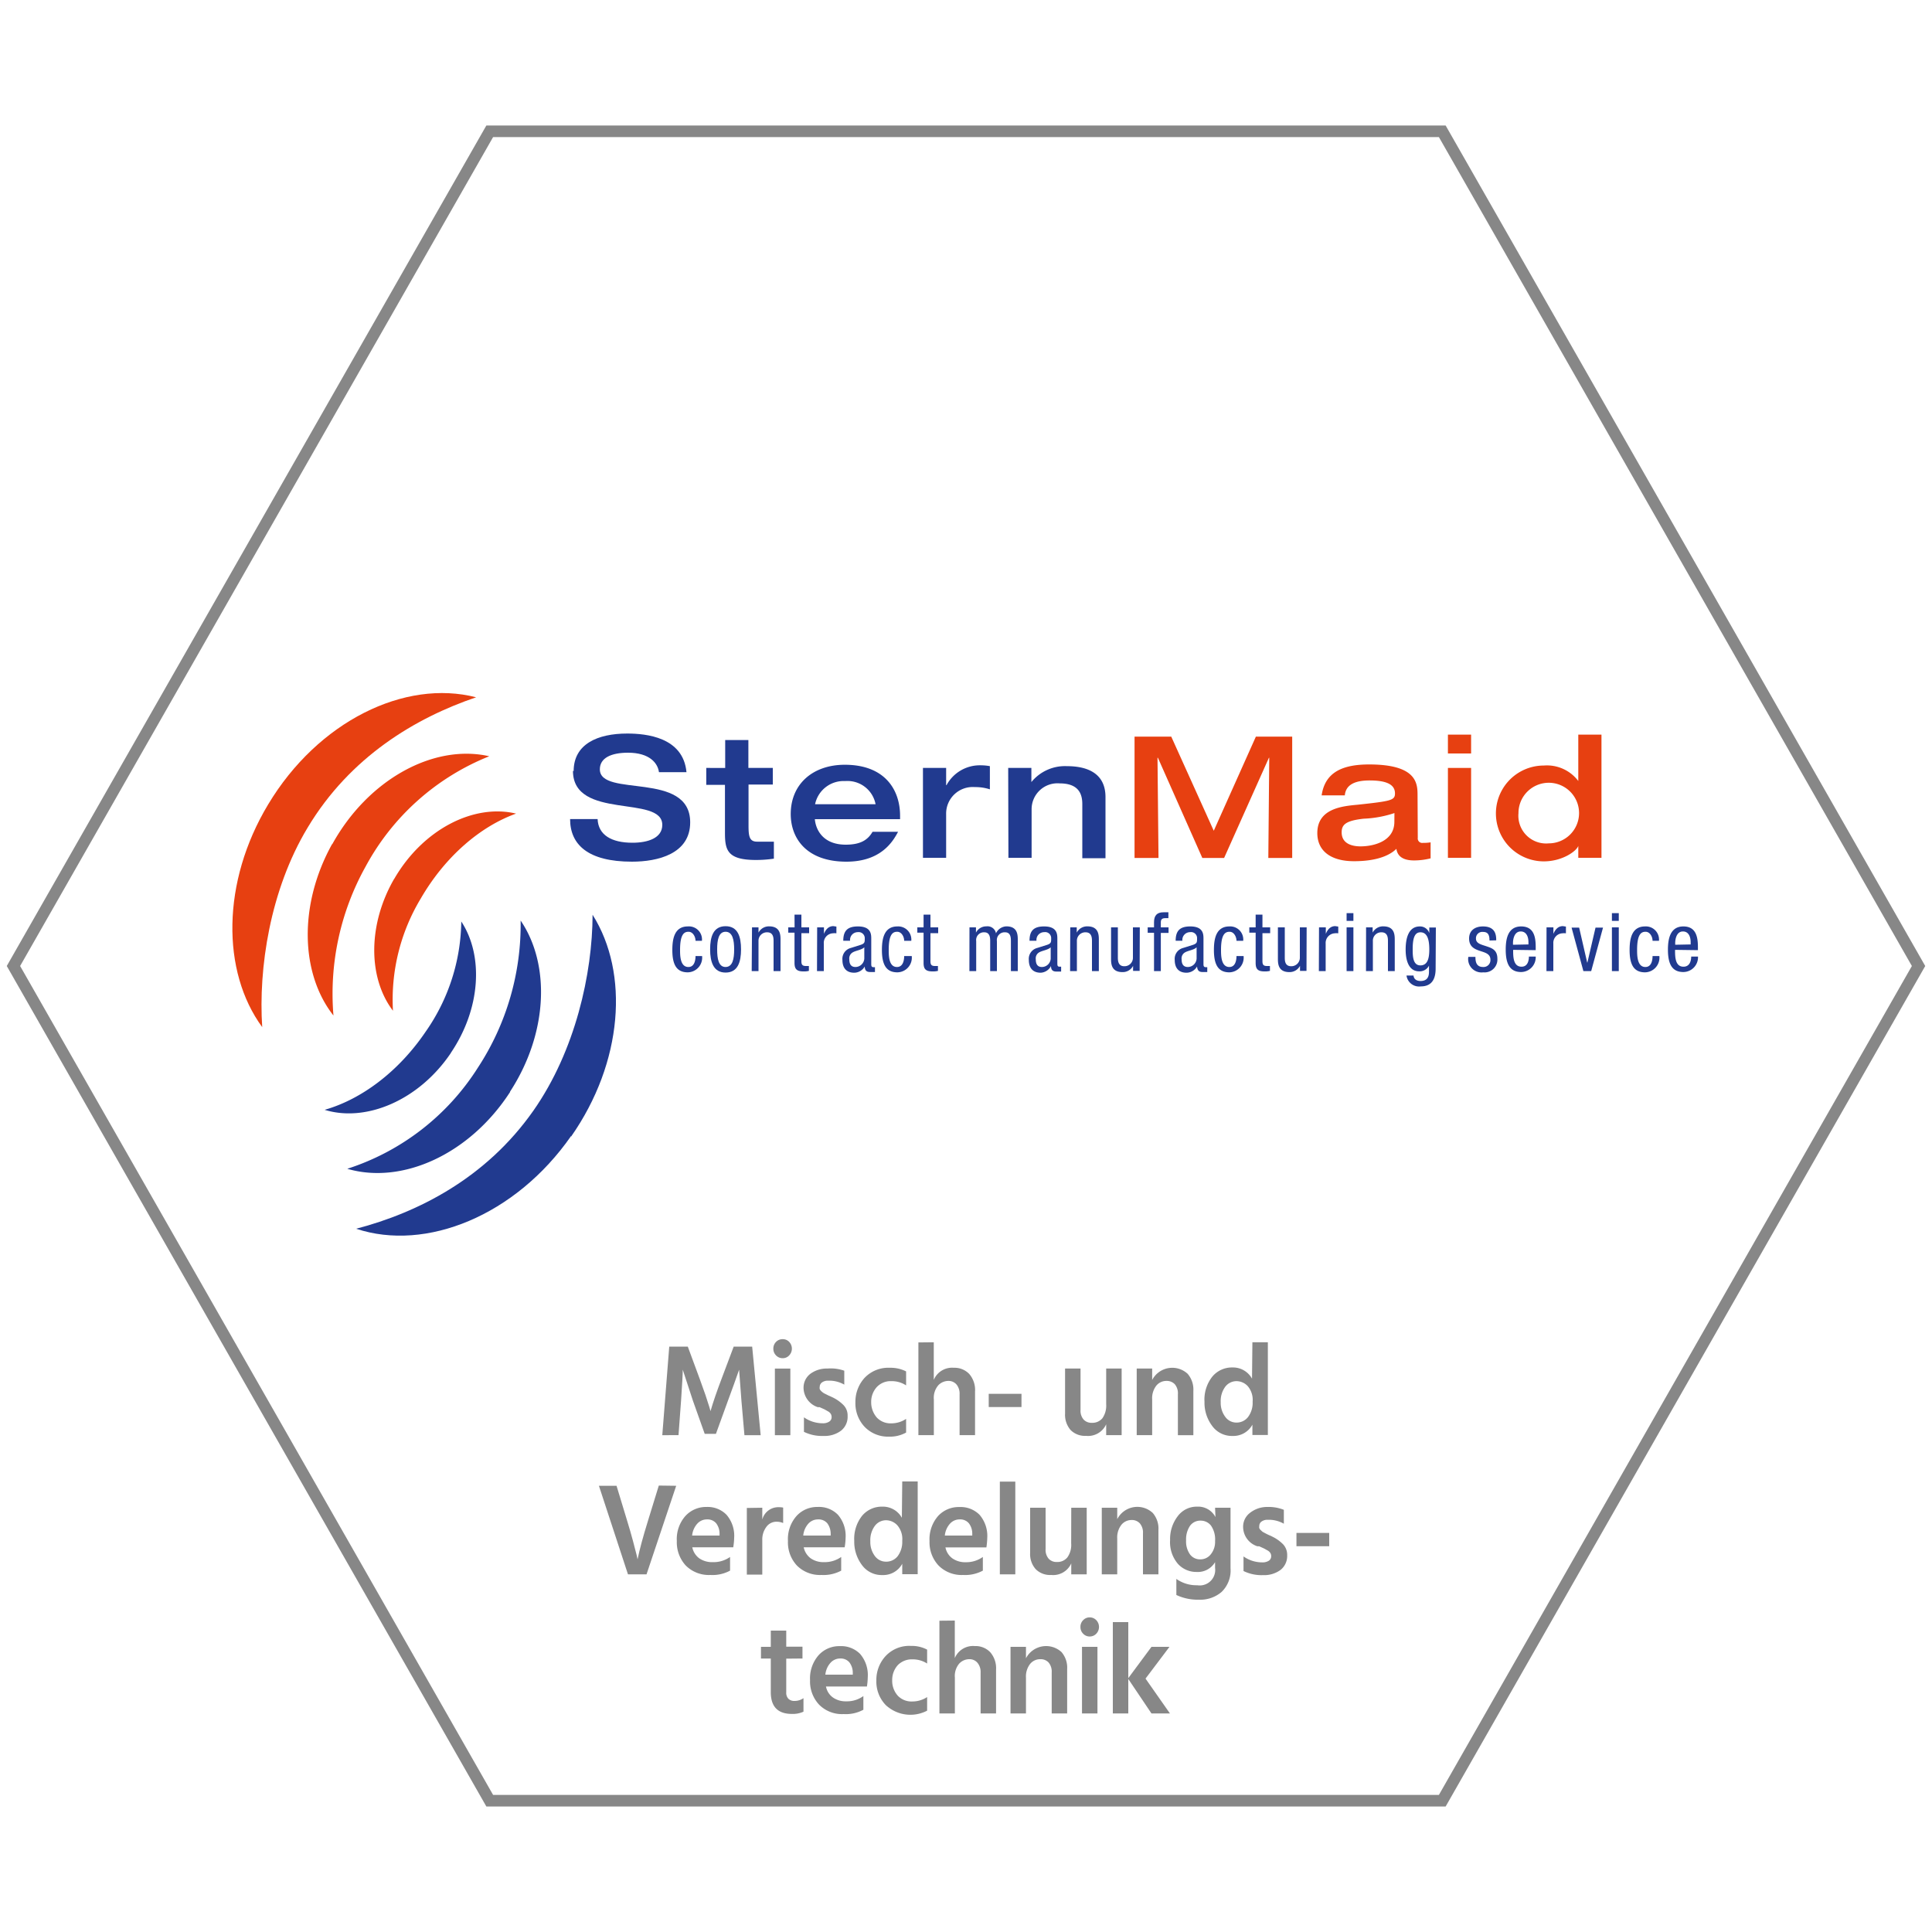 <?xml version="1.0" encoding="UTF-8"?> <svg xmlns="http://www.w3.org/2000/svg" xmlns:xlink="http://www.w3.org/1999/xlink" id="Ebene_1" data-name="Ebene 1" viewBox="0 0 250 250"><defs><style>.cls-1,.cls-6{fill:none;}.cls-2{clip-path:url(#clip-path);}.cls-3{fill:#878787;}.cls-4{fill:#213a8f;}.cls-5{fill:#e74011;}.cls-6{stroke:#878787;stroke-width:1.5px;}</style><clipPath id="clip-path"><rect class="cls-1" x="1.74" y="16.32" width="246.52" height="217.35"></rect></clipPath></defs><g class="cls-2"><path class="cls-3" d="M85.7,185.71l.9-11.46H89l1.54,4.17q.39,1.05.75,2.1c.23.7.4,1.21.5,1.55l.15.53c.34-1.18.82-2.57,1.43-4.18l1.57-4.17h2.39l1.1,11.46h-2.1l-.39-4.47-.3-4c-.41,1.17-.88,2.5-1.44,4l-1.56,4.3H91.19l-1.53-4.3-1.31-4c0,.56-.08,1.88-.22,4l-.33,4.47Z"></path><path class="cls-3" d="M100.07,174.51a1.22,1.22,0,0,1,.35-.87,1.15,1.15,0,0,1,.85-.35,1.12,1.12,0,0,1,.85.35,1.27,1.27,0,0,1,0,1.75,1.13,1.13,0,0,1-.85.36,1.16,1.16,0,0,1-.85-.36A1.21,1.21,0,0,1,100.07,174.51Zm.2,11.2v-8.62h2v8.62Z"></path><path class="cls-3" d="M109.25,177.37v1.8a3.91,3.91,0,0,0-2.08-.51,1.26,1.26,0,0,0-.81.23.72.72,0,0,0-.29.58.75.75,0,0,0,0,.26.75.75,0,0,0,.15.23,1.8,1.8,0,0,0,.21.19,1.36,1.36,0,0,0,.28.18l.32.16a2.71,2.71,0,0,0,.37.17l.36.17a5.08,5.08,0,0,1,1.4,1,1.93,1.93,0,0,1,.52,1.41,2.28,2.28,0,0,1-.85,1.89,3.55,3.55,0,0,1-2.27.68,5.31,5.31,0,0,1-2.53-.53V183.4a4.21,4.21,0,0,0,2.42.77,1.46,1.46,0,0,0,.86-.22.67.67,0,0,0,.3-.58.77.77,0,0,0-.1-.4.94.94,0,0,0-.38-.35l-.44-.25-.63-.28-.07,0-.08,0-.08,0a2.68,2.68,0,0,1-1.85-2.45,2.25,2.25,0,0,1,.88-1.87,3.56,3.56,0,0,1,2.22-.68A5.24,5.24,0,0,1,109.25,177.37Z"></path><path class="cls-3" d="M112.73,181.43a3,3,0,0,0,.73,2,2.43,2.43,0,0,0,1.87.75,3.41,3.41,0,0,0,1.92-.58v1.77a4.24,4.24,0,0,1-2.2.53,4.19,4.19,0,0,1-3.16-1.26,4.43,4.43,0,0,1-1.2-3.18,4.58,4.58,0,0,1,1.2-3.18,4.23,4.23,0,0,1,3.26-1.29,4.4,4.4,0,0,1,2.1.47v1.81a3.36,3.36,0,0,0-1.9-.55,2.46,2.46,0,0,0-1.88.75A2.85,2.85,0,0,0,112.73,181.43Z"></path><path class="cls-3" d="M120.83,173.69v4.87a2.56,2.56,0,0,1,2.58-1.57,2.64,2.64,0,0,1,2,.79,3.17,3.17,0,0,1,.76,2.29v5.64h-2v-5.28a1.87,1.87,0,0,0-.4-1.28,1.36,1.36,0,0,0-1.06-.46,1.81,1.81,0,0,0-1.29.56,2.48,2.48,0,0,0-.58,1.84v4.62h-2v-12Z"></path><path class="cls-3" d="M127.94,182.07v-1.71h4.24v1.71Z"></path><path class="cls-3" d="M143.14,177.09h2v8.62h-2V184.3a2.57,2.57,0,0,1-2.6,1.5,2.63,2.63,0,0,1-2-.75,3,3,0,0,1-.72-2.13v-5.83h2v5.36a1.73,1.73,0,0,0,.4,1.24,1.38,1.38,0,0,0,1.07.42,1.66,1.66,0,0,0,1.36-.59,2.84,2.84,0,0,0,.49-1.8Z"></path><path class="cls-3" d="M149.09,177.09v1.48a2.93,2.93,0,0,1,4.59-.8,3.11,3.11,0,0,1,.74,2.21v5.73h-2v-5.3a1.83,1.83,0,0,0-.4-1.29,1.44,1.44,0,0,0-1.08-.43,1.67,1.67,0,0,0-1.32.62,2.65,2.65,0,0,0-.53,1.78v4.62h-2v-8.62Z"></path><path class="cls-3" d="M162.06,173.69h2v12h-2v-1.34a2.79,2.79,0,0,1-2.56,1.46,3.14,3.14,0,0,1-2.64-1.29,5,5,0,0,1-1-3.13,4.79,4.79,0,0,1,1-3.24,3.29,3.29,0,0,1,2.62-1.2,2.8,2.8,0,0,1,2.53,1.45ZM160,184.08a1.86,1.86,0,0,0,1.49-.71,3.07,3.07,0,0,0,.6-2,2.74,2.74,0,0,0-.63-2,2,2,0,0,0-1.45-.65,1.83,1.83,0,0,0-1.46.72,3.12,3.12,0,0,0-.59,2,3,3,0,0,0,.59,1.9A1.76,1.76,0,0,0,160,184.08Z"></path><path class="cls-3" d="M87.5,192.26l-3.84,11.46h-2.4L77.5,192.26h2.28l1.38,4.55c.28.91.53,1.78.75,2.6s.38,1.43.47,1.81l.12.56q.39-1.91,1.35-5l1.4-4.55Z"></path><path class="cls-3" d="M94.47,201.47v1.77a4.76,4.76,0,0,1-2.54.56,4.22,4.22,0,0,1-3.19-1.22,4.44,4.44,0,0,1-1.16-3.17,4.52,4.52,0,0,1,1.1-3.23A3.61,3.61,0,0,1,91.43,195,3.41,3.41,0,0,1,94,196a4.15,4.15,0,0,1,1,3,8.1,8.1,0,0,1-.12,1.22h-5.3a2.37,2.37,0,0,0,.91,1.43,2.9,2.9,0,0,0,1.73.49A3.68,3.68,0,0,0,94.47,201.47Zm-1.36-2.77v-.25a2.19,2.19,0,0,0-.44-1.34,1.47,1.47,0,0,0-1.19-.5,1.67,1.67,0,0,0-1.24.54,2.69,2.69,0,0,0-.68,1.55Z"></path><path class="cls-3" d="M98.64,195.1v1.53a2.14,2.14,0,0,1,2.13-1.6,2.86,2.86,0,0,1,.57.05v2a2.15,2.15,0,0,0-.85-.17,1.6,1.6,0,0,0-1.33.68,2.71,2.71,0,0,0-.52,1.7v4.46h-2l0-8.62Z"></path><path class="cls-3" d="M108.85,201.47v1.77a4.82,4.82,0,0,1-2.55.56,4.21,4.21,0,0,1-3.18-1.22,4.39,4.39,0,0,1-1.16-3.17,4.52,4.52,0,0,1,1.1-3.23A3.59,3.59,0,0,1,105.8,195a3.43,3.43,0,0,1,2.62,1,4.19,4.19,0,0,1,1,3,8.1,8.1,0,0,1-.12,1.22H104a2.37,2.37,0,0,0,.91,1.43,2.87,2.87,0,0,0,1.72.49A3.69,3.69,0,0,0,108.85,201.47Zm-1.36-2.77v-.25a2.26,2.26,0,0,0-.44-1.34,1.48,1.48,0,0,0-1.2-.5,1.68,1.68,0,0,0-1.24.54,2.68,2.68,0,0,0-.67,1.55Z"></path><path class="cls-3" d="M116.75,191.7h2v12h-2v-1.35a2.79,2.79,0,0,1-2.57,1.46,3.14,3.14,0,0,1-2.64-1.29,5,5,0,0,1-1-3.13,4.81,4.81,0,0,1,1-3.23,3.31,3.31,0,0,1,2.63-1.2,2.8,2.8,0,0,1,2.53,1.44Zm-2.1,10.38a1.88,1.88,0,0,0,1.5-.7,3.08,3.08,0,0,0,.6-2,2.72,2.72,0,0,0-.63-2,2,2,0,0,0-1.45-.66,1.81,1.81,0,0,0-1.46.72,3.1,3.1,0,0,0-.59,2,3,3,0,0,0,.58,1.9A1.78,1.78,0,0,0,114.65,202.08Z"></path><path class="cls-3" d="M127.18,201.47v1.77a4.82,4.82,0,0,1-2.55.56,4.2,4.2,0,0,1-3.18-1.22,4.4,4.4,0,0,1-1.17-3.17,4.57,4.57,0,0,1,1.1-3.23,3.61,3.61,0,0,1,2.75-1.17,3.45,3.45,0,0,1,2.62,1,4.19,4.19,0,0,1,1,3,9.37,9.37,0,0,1-.11,1.22h-5.3a2.29,2.29,0,0,0,.91,1.43,2.87,2.87,0,0,0,1.72.49A3.69,3.69,0,0,0,127.18,201.47Zm-1.37-2.77v-.25a2.19,2.19,0,0,0-.44-1.34,1.46,1.46,0,0,0-1.19-.5,1.67,1.67,0,0,0-1.24.54,2.69,2.69,0,0,0-.68,1.55Z"></path><path class="cls-3" d="M129.38,203.72v-12h2v12Z"></path><path class="cls-3" d="M138.62,195.1h2v8.62h-2V202.3a2.56,2.56,0,0,1-2.6,1.5,2.61,2.61,0,0,1-2-.75,2.93,2.93,0,0,1-.72-2.12V195.1h2v5.35a1.76,1.76,0,0,0,.39,1.24,1.37,1.37,0,0,0,1.07.43,1.65,1.65,0,0,0,1.36-.6,2.76,2.76,0,0,0,.49-1.8Z"></path><path class="cls-3" d="M144.57,195.1v1.48a2.92,2.92,0,0,1,4.6-.8,3.09,3.09,0,0,1,.73,2.21v5.73h-2v-5.31a1.82,1.82,0,0,0-.4-1.28,1.38,1.38,0,0,0-1.08-.44,1.68,1.68,0,0,0-1.32.63,2.65,2.65,0,0,0-.53,1.77v4.63h-2V195.1Z"></path><path class="cls-3" d="M157.23,195.1h2v7.83a3.86,3.86,0,0,1-1.16,3.07,4.24,4.24,0,0,1-2.94,1,6.5,6.5,0,0,1-2.91-.61v-2.08a4.47,4.47,0,0,0,2.71.82,2,2,0,0,0,2.3-2.24v-.75a2.59,2.59,0,0,1-2.4,1.27,3.21,3.21,0,0,1-2.42-1.06,4.33,4.33,0,0,1-1-3.08,4.83,4.83,0,0,1,1-3.09,3.06,3.06,0,0,1,2.52-1.22,2.52,2.52,0,0,1,2.35,1.35Zm-1.91,6.68a1.69,1.69,0,0,0,1.36-.66,2.53,2.53,0,0,0,.55-1.71,3.13,3.13,0,0,0-.53-2,1.68,1.68,0,0,0-1.35-.64,1.63,1.63,0,0,0-1.37.68,3.14,3.14,0,0,0-.5,1.87,2.9,2.9,0,0,0,.52,1.84A1.61,1.61,0,0,0,155.32,201.78Z"></path><path class="cls-3" d="M166.13,195.37v1.8a3.93,3.93,0,0,0-2.08-.51,1.28,1.28,0,0,0-.81.23.7.7,0,0,0-.29.59.69.69,0,0,0,0,.25.65.65,0,0,0,.15.23l.21.2a1.56,1.56,0,0,0,.28.17l.32.17.36.17a2.71,2.71,0,0,1,.37.17,5,5,0,0,1,1.4,1,2,2,0,0,1,.52,1.41,2.3,2.3,0,0,1-.85,1.89,3.57,3.57,0,0,1-2.27.68,5.28,5.28,0,0,1-2.53-.53V201.4a4.18,4.18,0,0,0,2.41.77,1.5,1.5,0,0,0,.86-.21.68.68,0,0,0,.31-.59.77.77,0,0,0-.1-.4,1,1,0,0,0-.38-.35l-.45-.25-.62-.28-.07,0-.08,0-.08,0a2.65,2.65,0,0,1-1.85-2.45,2.24,2.24,0,0,1,.88-1.87A3.56,3.56,0,0,1,164,195,5.31,5.31,0,0,1,166.13,195.37Z"></path><path class="cls-3" d="M167.76,200.08v-1.72H172v1.72Z"></path><path class="cls-3" d="M101.74,214.63V219a1.1,1.1,0,0,0,.28.82,1.06,1.06,0,0,0,.79.28,2,2,0,0,0,1.16-.36v1.75a3.29,3.29,0,0,1-1.5.29q-2.73,0-2.73-2.82v-4.35H98.47V213.1h1.27V211h2v2.08h2.1v1.53Z"></path><path class="cls-3" d="M111.72,219.47v1.77a4.73,4.73,0,0,1-2.55.56,4.16,4.16,0,0,1-3.18-1.22,4.39,4.39,0,0,1-1.17-3.16,4.55,4.55,0,0,1,1.1-3.23,3.59,3.59,0,0,1,2.75-1.18,3.45,3.45,0,0,1,2.62,1,4.2,4.2,0,0,1,1,3,9.23,9.23,0,0,1-.11,1.22h-5.3a2.26,2.26,0,0,0,.91,1.43,2.87,2.87,0,0,0,1.72.49A3.62,3.62,0,0,0,111.72,219.47Zm-1.37-2.77v-.25a2.21,2.21,0,0,0-.44-1.34,1.46,1.46,0,0,0-1.19-.5,1.67,1.67,0,0,0-1.24.54,2.69,2.69,0,0,0-.68,1.55Z"></path><path class="cls-3" d="M115.45,217.43a2.88,2.88,0,0,0,.73,2,2.44,2.44,0,0,0,1.87.74,3.48,3.48,0,0,0,1.92-.57v1.76a4.68,4.68,0,0,1-5.36-.73,4.38,4.38,0,0,1-1.21-3.18,4.54,4.54,0,0,1,1.21-3.17,4.18,4.18,0,0,1,3.26-1.3,4.29,4.29,0,0,1,2.1.48v1.8a3.43,3.43,0,0,0-1.9-.54,2.53,2.53,0,0,0-1.89.74A2.86,2.86,0,0,0,115.45,217.43Z"></path><path class="cls-3" d="M123.55,209.7v4.86a2.55,2.55,0,0,1,2.58-1.56,2.63,2.63,0,0,1,2,.79,3.16,3.16,0,0,1,.76,2.28v5.65h-2v-5.29a1.85,1.85,0,0,0-.41-1.27,1.33,1.33,0,0,0-1.06-.46,1.78,1.78,0,0,0-1.29.56,2.48,2.48,0,0,0-.57,1.83v4.63h-2v-12Z"></path><path class="cls-3" d="M132.76,213.1v1.48a2.94,2.94,0,0,1,4.6-.8,3.1,3.1,0,0,1,.73,2.21v5.73h-2v-5.31a1.82,1.82,0,0,0-.4-1.28,1.39,1.39,0,0,0-1.08-.43,1.67,1.67,0,0,0-1.32.62,2.65,2.65,0,0,0-.53,1.77v4.63h-2V213.1Z"></path><path class="cls-3" d="M139.81,210.52a1.18,1.18,0,0,1,.35-.87,1.13,1.13,0,0,1,.85-.36,1.16,1.16,0,0,1,.85.36,1.27,1.27,0,0,1,0,1.75,1.16,1.16,0,0,1-.85.36,1.13,1.13,0,0,1-.85-.36A1.18,1.18,0,0,1,139.81,210.52Zm.2,11.2V213.1h2v8.62Z"></path><path class="cls-3" d="M151.39,221.72H149l-3-4.46v4.46h-2V209.9h2v7.25l3-4.05h2.33l-3.1,4.11Z"></path><g class="cls-2"><path class="cls-4" d="M74.14,99.74c0,6.44,11.56,3.06,11.56,7,0,1.71-1.87,2.31-3.86,2.31-2.71,0-4.42-1-4.51-3.06H73.77c0,3.29,2.3,5.51,8,5.51,3.34,0,7.54-1,7.54-5.09,0-6.71-11.69-3.16-11.69-6.86,0-1.47,1.45-2.15,3.65-2.15,2.75,0,3.84,1.32,4,2.52h3.56c-.42-4.55-5.25-5-7.67-5-3.83,0-6.93,1.36-6.93,4.86"></path><path class="cls-4" d="M93.81,107.76c0,2.21.28,3.52,4,3.52a15.46,15.46,0,0,0,2.33-.17v-2.2c-.73,0-1.43,0-2.18,0-1,0-1.1-.73-1.1-2.06v-5.33H100V99.37H96.84V95.76h-3v3.61H91.39v2.19h2.42Z"></path><path class="cls-4" d="M116.47,106v-.43c0-3.41-2-6.61-7.15-6.61-4.13,0-7,2.49-7,6.38,0,3.1,2,6.16,7.21,6.16,4.44,0,6-2.57,6.68-3.87h-3.3c-.59,1-1.47,1.67-3.47,1.67-3,0-3.89-2-4-3.3Zm-11-1.93a3.77,3.77,0,0,1,3.9-3,3.7,3.7,0,0,1,3.93,3Z"></path><path class="cls-4" d="M119.43,111h3v-5.63a3.44,3.44,0,0,1,3.72-3.52,6,6,0,0,1,1.94.29v-3a6.56,6.56,0,0,0-1.21-.11,4.89,4.89,0,0,0-4.4,2.57h-.05V99.37h-3Z"></path><path class="cls-4" d="M130.49,111h3v-6.27a3.35,3.35,0,0,1,3.63-3.36c2.51,0,2.93,1.43,2.93,2.68v7h3v-7.91c0-3.15-2.45-4-5-4a5.6,5.6,0,0,0-4.59,2.06h0V99.37h-3Z"></path></g><polygon class="cls-5" points="146.81 111.02 149.91 111.02 149.78 98.05 149.83 98.05 155.58 111.02 158.4 111.02 164.2 98.05 164.24 98.05 164.12 111.02 167.21 111.02 167.21 95.32 162.51 95.32 157.06 107.5 151.56 95.32 146.81 95.32 146.81 111.02"></polygon><g class="cls-2"><path class="cls-5" d="M183.43,102.84c0-1.52-.17-3.92-6.26-3.92-3.45,0-5.71,1-6.15,4h3c.11-1.3,1.19-1.93,3.19-1.93,1.76,0,3.3.32,3.3,1.67,0,.9-.47,1-4.82,1.47-1.93.18-5.23.46-5.23,3.67,0,2.29,1.72,3.64,4.75,3.64,3.4,0,4.88-1,5.48-1.6.08.44.3,1.5,2.28,1.5a8.77,8.77,0,0,0,2.15-.27V109a6.15,6.15,0,0,1-1,.07.58.58,0,0,1-.66-.66Zm-3,3.5c0,2.57-2.76,3.18-4.38,3.18-1,0-2.44-.29-2.44-1.82,0-1,.54-1.5,2.83-1.76a14.36,14.36,0,0,0,4-.73Z"></path></g><path class="cls-5" d="M187.36,111h3V99.37h-3Zm0-13.5h3V95.06h-3Z"></path><g class="cls-2"><path class="cls-5" d="M196.49,105.23a3.92,3.92,0,1,1,3.92,3.9,3.59,3.59,0,0,1-3.92-3.9m10.74-10.17h-3v6h0a5.08,5.08,0,0,0-4.46-2,6.2,6.2,0,1,0,0,12.4c2.42,0,4.24-1.34,4.46-2h0V111h3Z"></path><path class="cls-4" d="M90.83,121.74A1.69,1.69,0,0,0,89,119.88c-1.74,0-2,1.63-2,3.05,0,1.93.57,2.89,2,2.89a1.9,1.9,0,0,0,1.85-2.11H90c0,.61-.17,1.42-.92,1.42-1.07,0-1.08-1.48-1.08-2.22,0-2.06.55-2.34,1.1-2.34s.9.63.9,1.17Z"></path><path class="cls-4" d="M91.89,122.85c0,1.59.41,3,2,3s2-1.38,2-3-.4-3-2-3-2,1.38-2,3m2,2.28c-.91,0-1.09-1.06-1.09-2.28s.19-2.28,1.09-2.28S95,121.63,95,122.85s-.19,2.28-1.13,2.28"></path><path class="cls-4" d="M97.27,125.66h.88v-3.88a1.09,1.09,0,0,1,1.12-1.14c.8,0,.83.71.83,1.14v3.88H101v-4c0-.66,0-1.79-1.48-1.79a1.52,1.52,0,0,0-1.37.81h0V120h-.84Z"></path><path class="cls-4" d="M102.82,120H102v.69h.81v3.9c0,.74.23,1.11,1.14,1.11a2.51,2.51,0,0,0,.72-.07V125l-.38,0c-.47,0-.59-.18-.59-.63v-3.62h1V120h-1v-1.65h-.89Z"></path><path class="cls-4" d="M105.72,125.66h.88V122.1a1.24,1.24,0,0,1,1.15-1.33,1.92,1.92,0,0,1,.48,0v-.87l-.39-.06c-.63,0-1,.45-1.22,1h0V120h-.88Z"></path><path class="cls-4" d="M110,121.73v0a1,1,0,0,1,1-1.11.79.79,0,0,1,.9.83c0,.48,0,.66-.64.85l-1.18.37a1.45,1.45,0,0,0-1.07,1.55c0,1,.48,1.65,1.53,1.65a1.6,1.6,0,0,0,1.36-.81h0c0,.72.47.72.81.72l.51,0v-.63l-.21,0c-.27,0-.27-.22-.27-.45V121.5c0-.59,0-1.62-1.72-1.62-1.35,0-1.9.56-1.9,1.85Zm1.84,2.32a1.16,1.16,0,0,1-1.14,1.08c-.6,0-.8-.4-.8-1a.89.89,0,0,1,.44-.89c.39-.24,1.17-.32,1.5-.66Z"></path><path class="cls-4" d="M117.92,121.74a1.7,1.7,0,0,0-1.8-1.86c-1.74,0-2,1.63-2,3.05,0,1.93.58,2.89,2,2.89a1.9,1.9,0,0,0,1.86-2.11H117c0,.61-.18,1.42-.93,1.42-1.07,0-1.07-1.48-1.07-2.22,0-2.06.55-2.34,1.1-2.34s.9.63.9,1.17Z"></path><path class="cls-4" d="M119.51,120h-.81v.69h.81v3.9c0,.74.22,1.11,1.14,1.11a2.56,2.56,0,0,0,.72-.07V125l-.39,0c-.46,0-.58-.18-.58-.63v-3.62h1V120h-1v-1.65h-.89Z"></path><path class="cls-4" d="M125.44,125.66h.88v-3.88a1,1,0,0,1,1.05-1.14c.73,0,.76.71.76,1.14v3.88H129v-3.88a1,1,0,0,1,1.06-1.14c.73,0,.75.71.75,1.14v3.88h.89v-4c0-.66,0-1.79-1.48-1.79a1.55,1.55,0,0,0-1.34.9,1.11,1.11,0,0,0-1.23-.9,1.49,1.49,0,0,0-1.36.81h0V120h-.84Z"></path><path class="cls-4" d="M134.12,121.73v0a1,1,0,0,1,1-1.11.78.78,0,0,1,.9.83c0,.48,0,.66-.64.85l-1.18.37a1.45,1.45,0,0,0-1.07,1.55c0,1,.49,1.65,1.54,1.65A1.59,1.59,0,0,0,136,125h0c0,.72.46.72.8.72l.51,0v-.63l-.21,0c-.28,0-.28-.22-.28-.45V121.5c0-.59,0-1.62-1.71-1.62-1.35,0-1.89.56-1.89,1.85Zm1.84,2.32a1.15,1.15,0,0,1-1.13,1.08c-.6,0-.8-.4-.8-1a.89.89,0,0,1,.43-.89c.4-.24,1.18-.32,1.5-.66Z"></path><path class="cls-4" d="M138.47,125.66h.88v-3.88a1.09,1.09,0,0,1,1.12-1.14c.8,0,.83.71.83,1.14v3.88h.89v-4c0-.66,0-1.79-1.49-1.79a1.51,1.51,0,0,0-1.37.81h0V120h-.84Z"></path><path class="cls-4" d="M147.49,120h-.89v3.89a1.09,1.09,0,0,1-1.12,1.14c-.79,0-.83-.71-.83-1.14V120h-.88v4c0,.66,0,1.79,1.48,1.79a1.5,1.5,0,0,0,1.37-.81h0v.65h.85Z"></path><path class="cls-4" d="M149.33,125.66h.88v-4.94h1V120h-1v-.66c0-.39.19-.53.57-.53h.41v-.76h-.64c-.86,0-1.22.44-1.22,1.29V120h-.82v.7h.82Z"></path><path class="cls-4" d="M153,121.73v0a1,1,0,0,1,1-1.11.78.78,0,0,1,.9.83c0,.48,0,.66-.64.85l-1.18.37a1.45,1.45,0,0,0-1.07,1.55c0,1,.48,1.65,1.53,1.65a1.59,1.59,0,0,0,1.36-.81h0c.05.72.47.72.8.72l.52,0v-.63l-.21,0c-.28,0-.28-.22-.28-.45V121.5c0-.59,0-1.62-1.71-1.62-1.34,0-1.89.56-1.89,1.85Zm1.84,2.32a1.15,1.15,0,0,1-1.13,1.08c-.6,0-.81-.4-.81-1a.89.89,0,0,1,.44-.89c.4-.24,1.18-.32,1.5-.66Z"></path><path class="cls-4" d="M160.87,121.74a1.69,1.69,0,0,0-1.79-1.86c-1.74,0-2,1.63-2,3.05,0,1.93.58,2.89,2,2.89a1.9,1.9,0,0,0,1.84-2.11H160c0,.61-.17,1.42-.92,1.42-1.07,0-1.08-1.48-1.08-2.22,0-2.06.56-2.34,1.11-2.34s.89.63.89,1.17Z"></path><path class="cls-4" d="M162.48,120h-.82v.69h.82v3.9c0,.74.22,1.11,1.13,1.11a2.51,2.51,0,0,0,.72-.07V125l-.39,0c-.46,0-.58-.18-.58-.63v-3.62h1V120h-1v-1.65h-.88Z"></path><path class="cls-4" d="M169.08,120h-.88v3.89a1.1,1.1,0,0,1-1.12,1.14c-.81,0-.83-.71-.83-1.14V120h-.89v4c0,.66,0,1.79,1.49,1.79a1.52,1.52,0,0,0,1.37-.81h0v.65h.84Z"></path><path class="cls-4" d="M170.66,125.66h.88V122.1a1.25,1.25,0,0,1,1.16-1.33,1.76,1.76,0,0,1,.47,0v-.87l-.39-.06c-.63,0-1,.45-1.22,1h0V120h-.88Z"></path></g><path class="cls-4" d="M174.25,125.66h.88V120h-.88Zm0-6.5h.88v-1h-.88Z"></path><g class="cls-2"><path class="cls-4" d="M176.76,125.66h.89v-3.88a1.08,1.08,0,0,1,1.11-1.14c.81,0,.84.71.84,1.14v3.88h.88v-4c0-.66,0-1.79-1.49-1.79a1.51,1.51,0,0,0-1.37.81h0V120h-.85Z"></path><path class="cls-4" d="M183.81,120.64c.95,0,1.14,1.11,1.14,2.21s-.19,2.07-1.15,2.07-1-1.15-1-2.07c0-1.35.21-2.21,1-2.21m2-.62h-.85v.72h0a1.26,1.26,0,0,0-1.22-.86c-1.43,0-1.84,1.44-1.84,3,0,.75.11,2.81,1.75,2.81a1.34,1.34,0,0,0,1.27-.74h0v.73c0,.38,0,1.26-1.09,1.26-.47,0-.87-.2-.91-.71H182a1.64,1.64,0,0,0,1.85,1.41c1.14,0,1.92-.61,1.92-2.3Z"></path><path class="cls-4" d="M193.61,121.68c0-.66-.07-1.8-1.72-1.8-1,0-1.79.5-1.79,1.56s.7,1.37,1.39,1.6,1.37.38,1.37,1.15a.89.89,0,0,1-.94.94c-.86,0-1-.63-1-1.31H190a1.73,1.73,0,0,0,1.93,2,1.66,1.66,0,0,0,1.83-1.77c0-1.12-.7-1.36-1.38-1.59s-1.39-.36-1.39-1a.82.82,0,0,1,.91-.87c.65,0,.84.39.84,1.11Z"></path><path class="cls-4" d="M195.78,122.25V122c0-.33.11-1.47,1-1.47.77,0,1,.75,1,1.38v.3Zm2.94.7v-.35c0-1.21-.15-2.72-1.88-2.72s-2,1.63-2,3c0,1.94.59,2.9,2,2.9a1.91,1.91,0,0,0,1.88-2h-.88c0,.42-.11,1.31-.95,1.31-1.09,0-1.09-1.31-1.09-2.18Z"></path><path class="cls-4" d="M200.11,125.66H201V122.1a1.24,1.24,0,0,1,1.16-1.33,2,2,0,0,1,.47,0v-.87l-.39-.06c-.63,0-1,.45-1.23,1h0V120h-.89Z"></path></g><polygon class="cls-4" points="204.89 125.66 205.9 125.66 207.43 120.03 206.46 120.03 205.41 124.55 205.38 124.55 204.34 120.03 203.36 120.03 204.89 125.66"></polygon><path class="cls-4" d="M208.58,125.66h.89V120h-.89Zm0-6.5h.89v-1h-.89Z"></path><g class="cls-2"><path class="cls-4" d="M214.67,121.74a1.7,1.7,0,0,0-1.8-1.86c-1.74,0-2,1.63-2,3.05,0,1.93.57,2.89,2,2.89a1.9,1.9,0,0,0,1.85-2.11h-.88c0,.61-.17,1.42-.93,1.42-1.06,0-1.07-1.48-1.07-2.22,0-2.06.55-2.34,1.1-2.34s.9.63.9,1.17Z"></path><path class="cls-4" d="M216.77,122.25V122c0-.33.11-1.47,1-1.47.77,0,1,.75,1,1.38v.3Zm2.94.7v-.35c0-1.21-.16-2.72-1.88-2.72s-2,1.63-2,3c0,1.94.58,2.9,2,2.9a1.91,1.91,0,0,0,1.89-2h-.88c0,.42-.12,1.31-1,1.31-1.09,0-1.09-1.31-1.09-2.18Z"></path><path class="cls-5" d="M51,113.75c3.71-6.43,10.3-9.78,15.78-8.47-4.61,1.65-9.18,5.54-12.34,11a25.35,25.35,0,0,0-3.59,14.51c-3.2-4.2-3.31-11.06.15-17.06"></path><path class="cls-5" d="M43,109.23c4.67-8.43,13.17-13,20.31-11.37a31.41,31.41,0,0,0-16,14.27,33.81,33.81,0,0,0-4.16,19.28c-4.26-5.4-4.55-14.29-.18-22.18"></path><path class="cls-5" d="M34.7,104.09c6.45-10.75,17.69-16.24,26.91-13.86-7.83,2.66-16.3,7.69-21.8,16.86-4.89,8.11-6.38,18.26-5.88,25.82-5.28-7.2-5.26-18.79.77-28.82"></path><path class="cls-4" d="M58.34,136.26c-4.14,6.14-11,9-16.33,7.35,4.71-1.34,9.54-4.89,13.09-10.14a25.36,25.36,0,0,0,4.59-14.23c2.9,4.42,2.53,11.27-1.35,17"></path><path class="cls-4" d="M66,141.31c-5.25,8.1-14,12-21.06,9.93a31.39,31.39,0,0,0,16.92-13.12,33.79,33.79,0,0,0,5.51-19c3.87,5.69,3.54,14.59-1.37,22.14"></path><path class="cls-4" d="M73.9,147C66.72,157.3,55.12,162,46.09,159c8-2.1,16.79-6.53,22.93-15.28,5.44-7.76,7.64-17.77,7.66-25.35,4.77,7.55,3.94,19.1-2.78,28.7"></path></g></g><polygon class="cls-6" points="186.63 16.99 63.37 16.99 1.74 125 63.37 233.01 186.63 233.01 248.26 125 186.63 16.99"></polygon></svg> 
